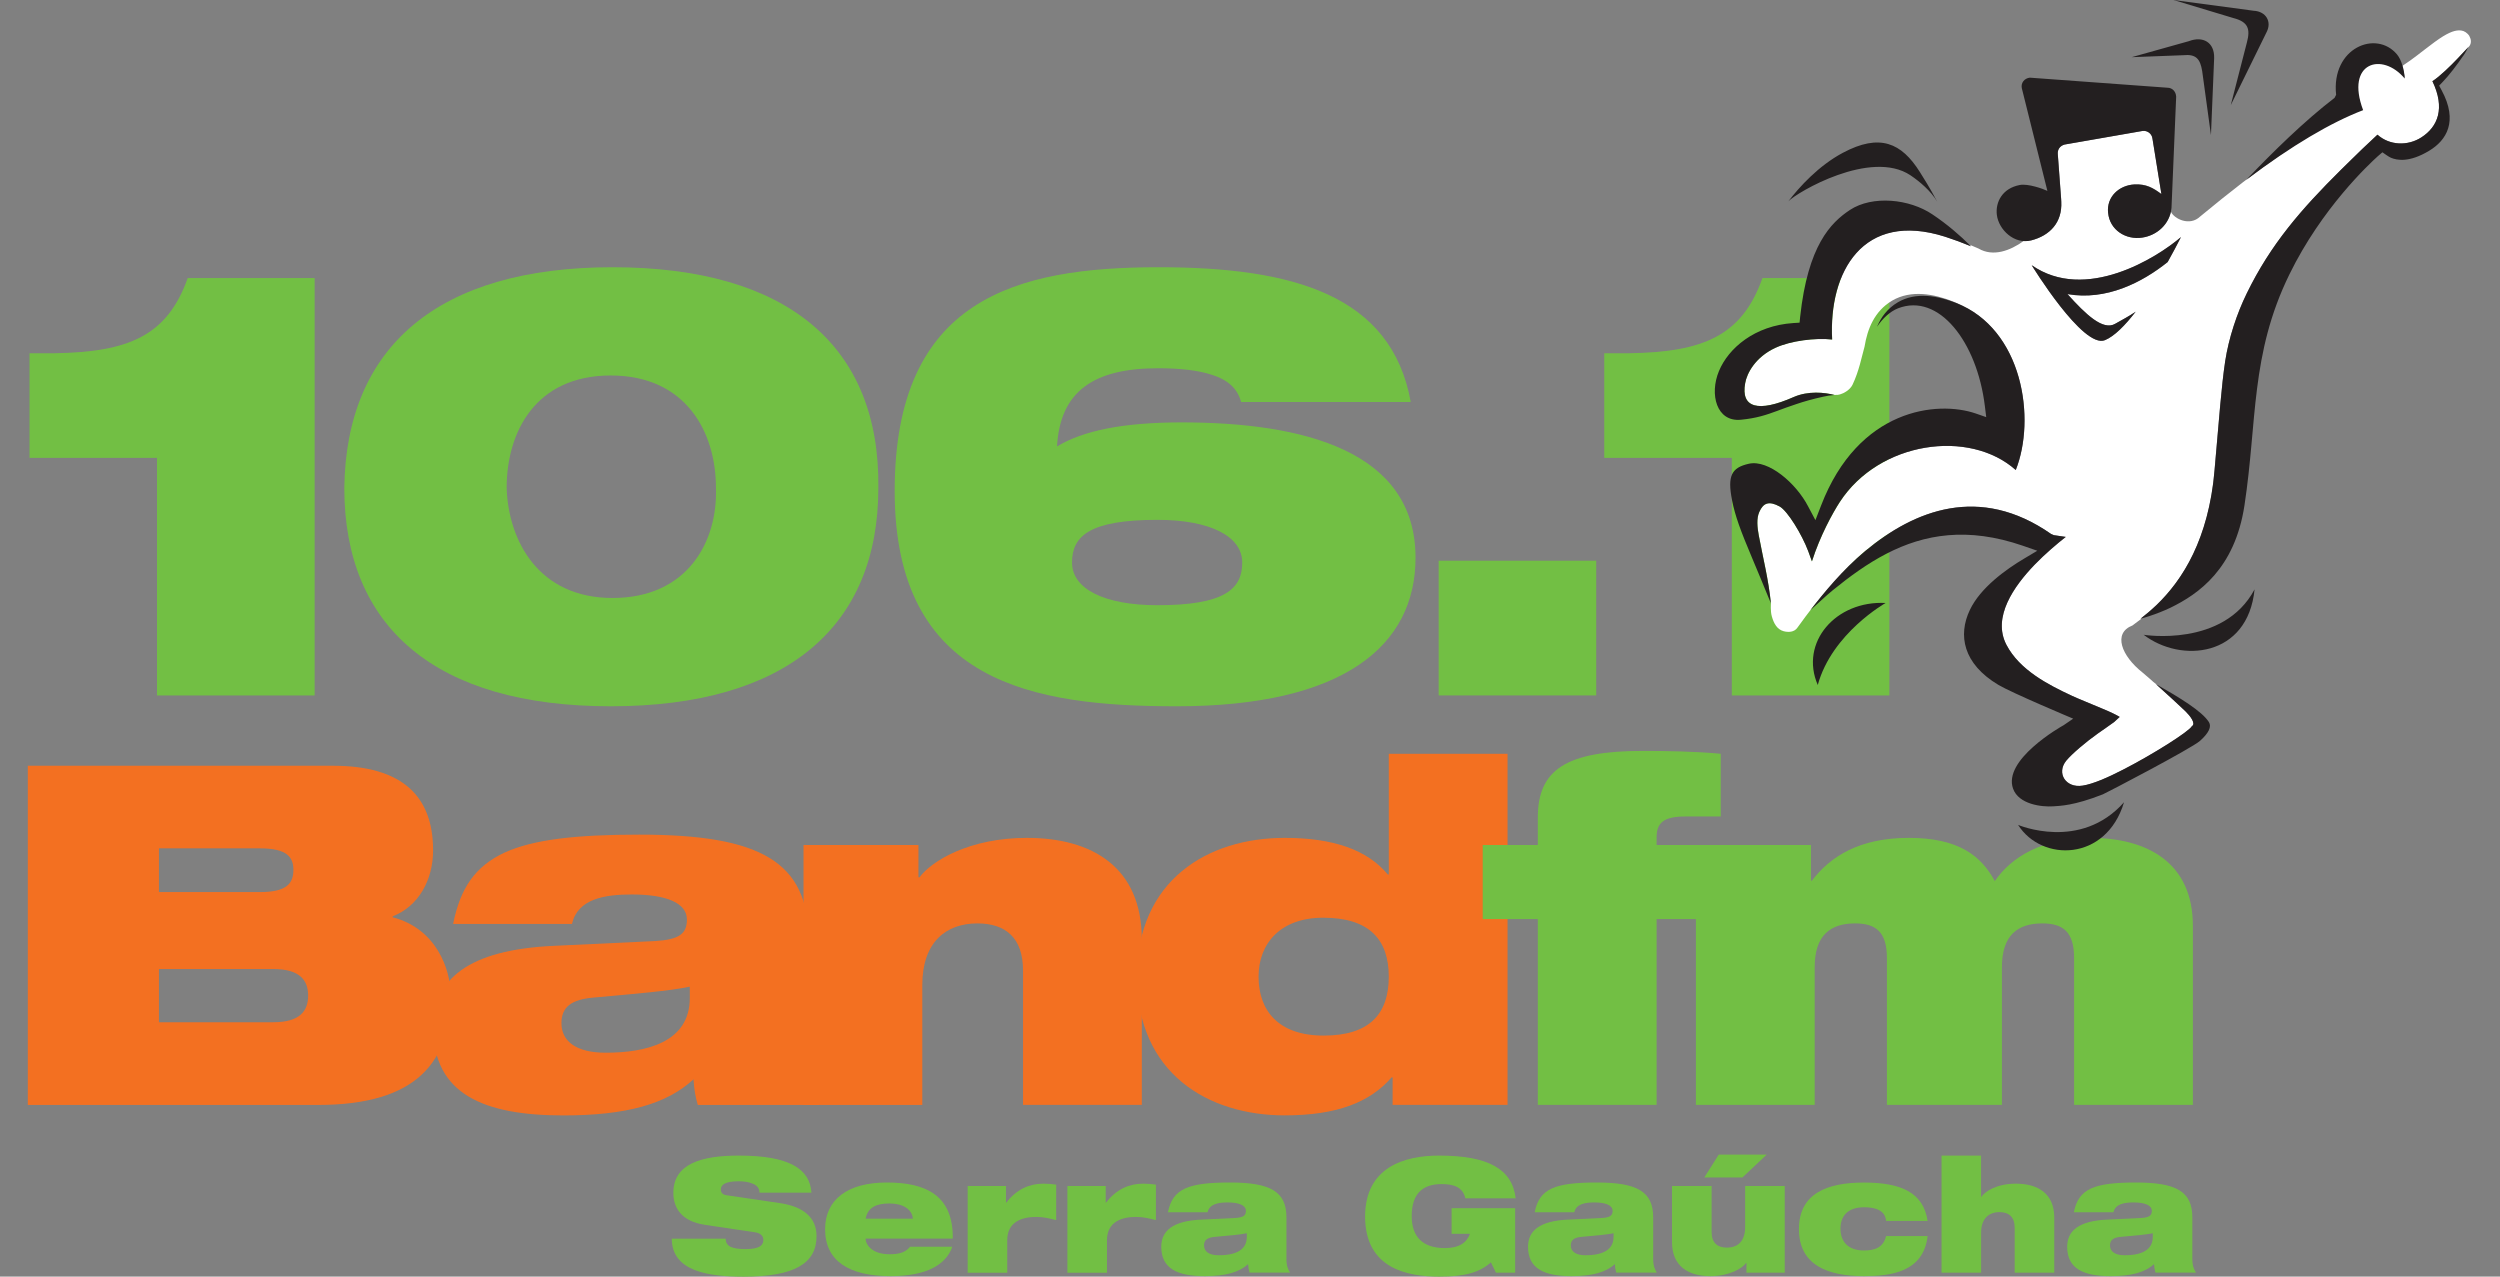 <svg width="47" height="24" viewBox="0 0 47 24" fill="none" xmlns="http://www.w3.org/2000/svg">
<rect x="0" y="0" width="47" height="24" fill="#808080" stroke="none"/>
<g clip-path="url(#clip0_1255_14057)">
<path d="M2.952 8.608H0.555V6.641H1.03C2.421 6.618 3.144 6.313 3.529 5.228H5.915V13.075H2.952V8.608Z" fill="#72BF44"/>
<path d="M11.515 5.024C14.817 5.024 16.547 6.516 16.513 9.173C16.513 11.785 14.783 13.278 11.482 13.278C8.18 13.278 6.473 11.785 6.473 9.173C6.506 6.516 8.237 5.024 11.516 5.024H11.515ZM11.515 11.242C12.929 11.242 13.494 10.179 13.46 9.173C13.46 8.122 12.895 7.059 11.481 7.059C10.067 7.059 9.525 8.122 9.525 9.173C9.558 10.18 10.135 11.242 11.514 11.242H11.515Z" fill="#72BF44"/>
<path d="M23.332 7.556C23.264 7.297 23.073 7.138 22.789 7.048C22.518 6.958 22.168 6.923 21.772 6.923C20.551 6.923 19.929 7.364 19.872 8.393C20.359 8.099 21.105 7.941 22.213 7.941C24.497 7.941 26.612 8.473 26.612 10.485C26.612 12.136 25.266 13.278 22.123 13.278C19.432 13.278 16.82 12.849 16.82 9.231C16.82 5.612 19.104 5.024 21.784 5.024C24.305 5.024 26.16 5.545 26.522 7.557H23.333L23.332 7.556ZM20.154 10.576C20.154 11.073 20.765 11.378 21.76 11.378C23.026 11.378 23.354 11.073 23.354 10.576C23.354 10.078 22.744 9.773 21.76 9.773C20.482 9.773 20.154 10.078 20.154 10.576Z" fill="#72BF44"/>
<path d="M27.047 10.541H30.009V13.074H27.047V10.541Z" fill="#72BF44"/>
<path d="M32.557 8.608H30.16V6.641H30.635C32.026 6.618 32.749 6.313 33.134 5.228H35.52V13.075H32.558V8.608H32.557Z" fill="#72BF44"/>
<path d="M0.523 14.396H6.258C7.562 14.396 8.142 14.967 8.142 15.985C8.142 16.548 7.865 17.039 7.383 17.227V17.245C8.204 17.459 8.472 18.227 8.472 18.701C8.472 19.951 7.847 20.773 5.98 20.773H0.523V14.396ZM2.988 16.771H4.89C5.4 16.771 5.516 16.601 5.516 16.352C5.516 16.119 5.4 15.949 4.89 15.949H2.988V16.771ZM2.988 19.218H5.141C5.641 19.218 5.793 19.003 5.793 18.718C5.793 18.433 5.641 18.218 5.141 18.218H2.988V19.218Z" fill="#F37021"/>
<path d="M8.519 17.369C8.653 16.699 8.929 16.29 9.483 16.03C10.028 15.78 10.841 15.691 12.02 15.691C14.298 15.691 15.2 16.2 15.2 17.656V20.015C15.2 20.39 15.299 20.612 15.406 20.773H13.119C13.075 20.631 13.048 20.469 13.038 20.291C12.538 20.755 11.779 20.97 10.592 20.97C9.091 20.97 8.145 20.568 8.145 19.317C8.145 18.425 8.778 17.853 10.431 17.781L12.315 17.692C12.762 17.665 12.914 17.559 12.914 17.289C12.914 16.968 12.512 16.816 11.878 16.816C11.368 16.816 10.86 16.897 10.753 17.37H8.52L8.519 17.369ZM12.967 18.549C12.591 18.63 11.958 18.682 11.162 18.754C10.752 18.789 10.555 18.924 10.555 19.236C10.555 19.576 10.833 19.791 11.386 19.791C12.137 19.791 12.968 19.603 12.968 18.763V18.549H12.967Z" fill="#F37021"/>
<path d="M15.105 15.886H17.267V16.494H17.286C17.518 16.181 18.232 15.752 19.304 15.752C20.538 15.752 21.466 16.306 21.466 17.664V20.772H19.233V18.245C19.233 17.628 18.902 17.36 18.375 17.36C17.786 17.36 17.339 17.709 17.339 18.521V20.773H15.106V15.887L15.105 15.886Z" fill="#F37021"/>
<path d="M26.18 20.254H26.163C25.761 20.718 25.144 20.969 24.152 20.969C22.705 20.969 21.375 20.173 21.375 18.361C21.375 16.548 22.705 15.752 24.152 15.752C25.064 15.752 25.706 15.976 26.09 16.44H26.109V14.171H28.342V20.772H26.181V20.253L26.18 20.254ZM24.877 17.253C24.073 17.253 23.661 17.736 23.661 18.361C23.661 18.985 24.019 19.469 24.885 19.469C25.752 19.469 26.109 19.058 26.109 18.361C26.109 17.664 25.743 17.253 24.877 17.253Z" fill="#F37021"/>
<path d="M28.911 17.279H27.875V15.886H28.911V15.368C28.911 14.475 29.438 14.117 30.885 14.117C31.313 14.117 31.885 14.126 32.35 14.171V15.35H31.679C31.269 15.35 31.144 15.475 31.144 15.743V15.886H32.349V17.279H31.144V20.771H28.911V17.279V17.279Z" fill="#72BF44"/>
<path d="M31.884 15.886H34.046V16.556H34.064C34.412 16.101 34.956 15.752 35.885 15.752C36.814 15.752 37.244 16.083 37.502 16.565C37.806 16.118 38.395 15.752 39.297 15.752C40.37 15.752 41.226 16.218 41.226 17.404V20.772H38.993V18.012C38.993 17.522 38.788 17.36 38.395 17.36C37.93 17.36 37.636 17.584 37.636 18.182V20.772H35.474V18.012C35.474 17.522 35.268 17.36 34.875 17.36C34.411 17.36 34.116 17.584 34.116 18.182V20.772H31.883V15.886H31.884Z" fill="#72BF44"/>
<path d="M38.195 4.985C38.195 4.985 39.162 6.565 39.573 6.395C39.751 6.321 39.952 6.119 40.151 5.86C40.018 5.953 39.892 6.014 39.768 6.087C39.538 6.223 39.215 5.914 38.869 5.529C39.598 5.656 40.272 5.312 40.752 4.927C40.847 4.757 40.933 4.596 41.003 4.457C40.552 4.846 39.205 5.692 38.195 4.986M46.425 0.681C46.456 0.734 46.468 0.808 46.424 0.867C46.341 0.952 46.264 1.038 46.2 1.106C46.069 1.244 45.859 1.446 45.73 1.526C45.974 2.036 45.832 2.384 45.522 2.583C45.268 2.748 44.925 2.737 44.697 2.532C44.576 2.641 44.283 2.92 44.005 3.198C43.267 3.931 42.691 4.589 42.239 5.516C42.056 5.891 41.901 6.351 41.834 6.792L41.83 6.82C41.761 7.273 41.718 7.877 41.63 8.869C41.622 8.978 41.611 9.081 41.596 9.183C41.432 10.28 40.988 10.947 40.548 11.37C40.442 11.471 40.337 11.558 40.243 11.632L40.268 11.625C40.203 11.676 40.142 11.72 40.09 11.759C39.717 11.903 39.883 12.331 40.28 12.644L40.428 12.771C40.466 12.807 40.504 12.839 40.542 12.867C40.657 12.974 40.779 13.081 40.883 13.177C40.965 13.252 41.033 13.32 41.089 13.374C41.173 13.456 41.291 13.604 41.209 13.652C41.154 13.756 40.462 14.19 39.916 14.47C39.633 14.616 39.346 14.742 39.154 14.77C38.836 14.82 38.658 14.534 38.845 14.302C38.95 14.174 39.217 13.947 39.438 13.792C39.553 13.711 39.666 13.634 39.748 13.573L39.851 13.479C39.792 13.443 39.699 13.395 39.521 13.321C39.308 13.231 39.073 13.137 38.96 13.084C38.503 12.873 37.97 12.596 37.723 12.125C37.448 11.602 37.868 11.016 38.248 10.62C38.453 10.408 38.672 10.224 38.837 10.094C38.754 10.082 38.67 10.07 38.612 10.061L38.561 10.039C37.214 9.099 35.989 9.594 35.069 10.357C34.636 10.716 34.079 11.415 34.079 11.415C34.032 11.475 33.989 11.531 33.948 11.586C33.89 11.665 33.837 11.736 33.79 11.802C33.732 11.886 33.62 11.891 33.53 11.866C33.408 11.832 33.347 11.72 33.31 11.587C33.281 11.486 33.294 11.343 33.294 11.343C33.248 10.891 33.148 10.506 33.065 10.062C33.038 9.918 33.019 9.747 33.076 9.622C33.15 9.457 33.254 9.41 33.458 9.521C33.608 9.604 33.879 10.049 33.995 10.36L34.065 10.553C34.217 10.076 34.452 9.649 34.589 9.437C35.333 8.295 37.025 8.059 37.897 8.837C38.267 7.903 38.046 6.292 36.889 5.746C36.833 5.717 36.775 5.69 36.713 5.666C36.362 5.528 35.932 5.442 35.572 5.652C35.233 5.853 35.106 6.195 35.054 6.515C34.997 6.718 34.951 6.973 34.828 7.232C34.778 7.336 34.653 7.397 34.608 7.409C34.571 7.423 34.53 7.427 34.49 7.425C34.302 7.377 33.995 7.345 33.723 7.464C33.054 7.759 32.724 7.668 32.81 7.202C32.842 7.019 32.999 6.716 33.377 6.539C33.668 6.403 34.133 6.348 34.445 6.382C34.378 5.113 35.021 3.957 36.569 4.449C36.74 4.504 36.906 4.567 37.056 4.63L37.027 4.6C37.086 4.624 37.142 4.649 37.195 4.672C37.47 4.833 37.788 4.715 38.045 4.531C38.093 4.534 38.14 4.53 38.189 4.518C38.541 4.427 38.772 4.18 38.752 3.794C38.752 3.776 38.751 3.758 38.75 3.74L38.687 2.894C38.681 2.801 38.733 2.741 38.812 2.717L40.28 2.461C40.369 2.448 40.456 2.51 40.467 2.605L40.635 3.647C40.48 3.533 40.351 3.455 40.127 3.467C39.845 3.482 39.601 3.694 39.633 4.002C39.663 4.319 39.962 4.514 40.276 4.465C40.526 4.427 40.753 4.25 40.813 3.98C40.875 4.116 41.167 4.258 41.361 4.072C41.502 3.957 41.64 3.845 41.772 3.737C42.859 2.865 43.701 2.326 44.405 2.063C44.339 1.865 44.317 1.704 44.317 1.579C44.337 1.089 44.892 0.973 45.21 1.463C45.194 1.363 45.194 1.353 45.164 1.239L45.31 1.139C45.438 1.052 45.744 0.796 45.929 0.683C46.111 0.573 46.197 0.566 46.273 0.574C46.325 0.58 46.388 0.618 46.426 0.68" fill="white"/>
<path d="M39.632 4.003C39.599 3.695 39.844 3.483 40.125 3.468C40.35 3.457 40.479 3.534 40.634 3.649L40.466 2.606C40.455 2.512 40.368 2.45 40.279 2.462L38.812 2.718C38.732 2.742 38.68 2.802 38.686 2.895L38.749 3.741C38.75 3.76 38.752 3.778 38.752 3.795C38.771 4.181 38.54 4.428 38.188 4.519C37.868 4.602 37.575 4.317 37.541 4.041C37.511 3.801 37.644 3.54 37.971 3.478C38.127 3.448 38.411 3.55 38.491 3.589L38.01 1.658C37.989 1.558 38.059 1.472 38.16 1.46L40.746 1.649C40.844 1.649 40.906 1.724 40.912 1.816L40.824 3.912C40.791 4.22 40.547 4.426 40.276 4.467C39.962 4.516 39.663 4.321 39.633 4.004M38.194 4.984C39.205 5.691 40.551 4.845 41.002 4.457C40.932 4.595 40.847 4.756 40.752 4.926C40.271 5.311 39.597 5.656 38.868 5.529C39.214 5.913 39.537 6.222 39.767 6.086C39.891 6.014 40.017 5.952 40.151 5.859C39.951 6.118 39.751 6.321 39.573 6.395C39.161 6.565 38.195 4.984 38.195 4.984M43.888 1.843L43.919 1.782C43.824 0.899 44.674 0.553 45.065 1.025C45.151 1.129 45.2 1.314 45.209 1.477C44.786 0.969 44.088 1.17 44.427 2.071C43.827 2.301 43.096 2.728 42.228 3.383L42.265 3.344C42.726 2.861 43.326 2.271 43.887 1.842M34.033 11.475C34.293 11.136 34.636 10.717 35.069 10.357C35.989 9.594 37.214 9.099 38.561 10.039L38.612 10.061C38.668 10.07 38.752 10.082 38.836 10.094C38.672 10.223 38.452 10.408 38.247 10.62C37.867 11.016 37.448 11.601 37.721 12.124C37.968 12.596 38.502 12.872 38.958 13.084C39.072 13.137 39.307 13.23 39.52 13.321C39.697 13.394 39.791 13.442 39.85 13.478L39.747 13.573C39.665 13.633 39.552 13.71 39.437 13.791C39.217 13.947 38.949 14.174 38.844 14.302C38.657 14.534 38.834 14.82 39.152 14.77C39.344 14.741 39.63 14.616 39.914 14.469C40.46 14.19 41.152 13.754 41.207 13.652C41.289 13.603 41.171 13.455 41.087 13.373C41.031 13.319 40.656 12.973 40.529 12.86C40.984 13.119 41.397 13.37 41.528 13.576C41.58 13.661 41.528 13.779 41.358 13.93C41.196 14.073 39.595 14.909 39.535 14.933C38.988 15.149 38.729 15.149 38.603 15.159C38.388 15.174 37.95 15.124 37.845 14.825C37.752 14.561 37.96 14.275 38.225 14.04C38.483 13.81 38.773 13.646 38.796 13.634L38.976 13.511C38.976 13.511 37.819 13.025 37.57 12.876C36.903 12.478 36.808 11.94 37.033 11.468C37.232 11.048 37.712 10.704 38.053 10.502L38.301 10.354L38.027 10.259C36.992 9.903 36.179 10.04 35.463 10.411C35.107 10.595 34.778 10.835 34.458 11.095C34.311 11.215 34.179 11.345 34.033 11.474M46.311 1.045C46.194 1.218 46.038 1.422 45.924 1.539L45.856 1.61L45.902 1.696C46.22 2.285 45.99 2.639 45.672 2.832C45.296 3.06 45.065 3.014 44.95 2.966C44.903 2.946 44.816 2.881 44.815 2.881L44.789 2.863L44.704 2.936C44.535 3.089 43.648 3.916 43.042 5.156C42.672 5.911 42.522 6.602 42.433 7.303C42.345 7.992 42.318 8.698 42.196 9.501C42.014 10.697 41.331 11.169 40.803 11.426C40.669 11.489 40.538 11.54 40.41 11.582C40.354 11.601 40.297 11.617 40.242 11.632C40.336 11.559 40.441 11.471 40.547 11.37C41.03 10.903 41.521 10.142 41.634 8.838C41.721 7.847 41.766 7.244 41.833 6.792C41.901 6.351 42.055 5.891 42.239 5.516C42.69 4.589 43.265 3.932 44.004 3.198C44.283 2.921 44.575 2.641 44.696 2.532C44.924 2.737 45.266 2.747 45.521 2.583C45.832 2.384 45.974 2.035 45.729 1.526C45.859 1.446 46.081 1.229 46.211 1.091C46.276 1.022 46.34 0.952 46.405 0.885C46.405 0.885 46.358 0.977 46.313 1.045M33.293 11.343C33.169 11.035 33.047 10.749 32.937 10.484C32.727 9.986 32.62 9.701 32.563 9.406C32.472 8.944 32.552 8.791 32.88 8.718C33.248 8.637 33.767 9.085 33.992 9.519L34.13 9.779L34.236 9.505C34.937 7.682 36.419 7.526 37.142 7.773L37.341 7.842L37.315 7.631C37.167 6.423 36.448 5.501 35.684 5.796C35.532 5.856 35.395 5.984 35.288 6.144C35.364 5.962 35.486 5.796 35.681 5.682C36.022 5.483 36.432 5.561 36.778 5.697C38.031 6.191 38.279 7.874 37.896 8.836C37.024 8.059 35.331 8.295 34.587 9.438C34.451 9.649 34.216 10.076 34.064 10.554L33.994 10.361C33.877 10.05 33.606 9.605 33.457 9.522C33.252 9.411 33.149 9.457 33.075 9.623C33.018 9.748 33.037 9.918 33.064 10.063C33.147 10.507 33.247 10.891 33.293 11.344M34.49 7.426C34.415 7.431 34.344 7.442 34.276 7.458C34.073 7.503 33.912 7.549 33.774 7.596C33.636 7.641 33.521 7.684 33.411 7.725C33.203 7.802 33.02 7.863 32.73 7.891C32.269 7.937 32.135 7.412 32.316 6.977C32.493 6.548 32.986 6.12 33.719 6.073L33.832 6.066L33.843 5.955C33.988 4.618 34.416 4.187 34.779 3.947C35.202 3.669 35.897 3.737 36.333 4.033C36.603 4.214 36.847 4.422 37.055 4.631C36.905 4.568 36.738 4.506 36.568 4.451C35.02 3.958 34.377 5.114 34.444 6.383C34.131 6.349 33.667 6.405 33.375 6.54C32.997 6.716 32.84 7.02 32.809 7.203C32.723 7.669 33.053 7.76 33.722 7.464C33.994 7.345 34.301 7.377 34.489 7.426M40.301 11.934C40.301 11.934 41.803 12.179 42.386 11.08C42.259 12.358 41 12.47 40.301 11.934ZM40.862 0L42.368 0.202C42.605 0.214 42.71 0.411 42.615 0.598L41.938 1.977L42.242 0.797C42.309 0.546 42.268 0.411 41.986 0.339L40.862 0ZM40.075 1.075L41.15 0.774C41.416 0.672 41.634 0.796 41.626 1.092L41.566 2.54L41.401 1.336C41.364 1.11 41.288 1.013 41.045 1.038L40.075 1.075H40.075ZM33.622 3.784C33.825 3.517 34.191 3.114 34.647 2.872C35.339 2.504 35.747 2.683 36.094 3.235C36.15 3.324 36.283 3.532 36.419 3.791C36.302 3.591 36.086 3.409 35.916 3.295C35.171 2.799 33.784 3.614 33.622 3.784M35.45 11.336C35.45 11.336 34.441 11.903 34.174 12.878C33.828 12.08 34.512 11.287 35.45 11.336ZM37.94 15.508C37.94 15.508 39.111 16.009 39.932 15.082C39.597 16.2 38.383 16.208 37.94 15.508Z" fill="#231F20"/>
<path d="M13.239 23.024C12.828 22.961 12.659 22.723 12.659 22.425C12.659 21.874 13.197 21.725 13.889 21.725C14.835 21.725 15.226 21.972 15.255 22.422H14.278C14.278 22.336 14.228 22.282 14.15 22.253C14.076 22.22 13.981 22.208 13.889 22.208C13.638 22.208 13.552 22.271 13.552 22.36C13.552 22.419 13.579 22.459 13.662 22.471L14.666 22.619C15.088 22.682 15.351 22.878 15.351 23.239C15.351 23.757 14.928 24.001 13.984 24.001C13.338 24.001 12.632 23.912 12.629 23.287H13.642C13.644 23.358 13.671 23.406 13.731 23.439C13.794 23.468 13.886 23.483 14.017 23.483C14.279 23.483 14.351 23.412 14.351 23.31C14.351 23.248 14.312 23.185 14.199 23.168L13.24 23.025L13.239 23.024Z" fill="#72BF44"/>
<path d="M17.903 23.438C17.847 23.607 17.721 23.747 17.531 23.843C17.341 23.938 17.084 23.991 16.742 23.991C15.959 23.991 15.512 23.706 15.512 23.11C15.512 22.547 15.94 22.231 16.673 22.231C17.406 22.231 17.924 22.473 17.912 23.286H16.274C16.274 23.402 16.396 23.58 16.724 23.58C16.917 23.58 17.03 23.539 17.11 23.438H17.902H17.903ZM17.162 22.911C17.147 22.735 16.977 22.625 16.721 22.625C16.465 22.625 16.313 22.706 16.274 22.911H17.162Z" fill="#72BF44"/>
<path d="M18.191 22.297H18.912V22.61H18.918C19.112 22.357 19.356 22.253 19.612 22.253C19.693 22.253 19.775 22.259 19.856 22.271V22.938C19.725 22.905 19.614 22.878 19.484 22.878C19.219 22.878 18.936 22.965 18.936 23.317V23.927H18.192V22.298L18.191 22.297Z" fill="#72BF44"/>
<path d="M20.066 22.297H20.787V22.61H20.793C20.987 22.357 21.231 22.253 21.487 22.253C21.568 22.253 21.65 22.259 21.731 22.271V22.938C21.6 22.905 21.489 22.878 21.359 22.878C21.094 22.878 20.811 22.965 20.811 23.317V23.927H20.067V22.298L20.066 22.297Z" fill="#72BF44"/>
<path d="M21.957 22.791C22.002 22.568 22.095 22.43 22.279 22.344C22.46 22.261 22.732 22.231 23.125 22.231C23.884 22.231 24.185 22.401 24.185 22.887V23.672C24.185 23.798 24.218 23.872 24.254 23.925H23.491C23.477 23.878 23.468 23.825 23.464 23.765C23.297 23.919 23.044 23.991 22.648 23.991C22.148 23.991 21.832 23.857 21.832 23.44C21.832 23.142 22.043 22.951 22.594 22.928L23.223 22.898C23.372 22.889 23.423 22.854 23.423 22.764C23.423 22.657 23.289 22.606 23.078 22.606C22.908 22.606 22.738 22.633 22.702 22.79H21.958L21.957 22.791ZM23.44 23.185C23.315 23.212 23.104 23.229 22.839 23.253C22.701 23.265 22.636 23.31 22.636 23.414C22.636 23.527 22.728 23.599 22.913 23.599C23.164 23.599 23.44 23.536 23.44 23.256V23.185Z" fill="#72BF44"/>
<path d="M27.29 22.714H28.485V23.926H28.124L28.029 23.732C27.811 23.926 27.537 24 27.055 24C26.465 24 25.664 23.854 25.664 22.871C25.664 21.939 26.408 21.725 27.052 21.725C27.987 21.725 28.43 21.981 28.495 22.529H27.549C27.525 22.418 27.463 22.35 27.385 22.311C27.305 22.272 27.21 22.261 27.099 22.261C26.757 22.261 26.54 22.43 26.54 22.862C26.54 23.255 26.748 23.464 27.165 23.464C27.438 23.464 27.576 23.357 27.635 23.196H27.29V22.714H27.29Z" fill="#72BF44"/>
<path d="M28.852 22.791C28.896 22.568 28.989 22.43 29.173 22.344C29.355 22.261 29.626 22.231 30.019 22.231C30.779 22.231 31.08 22.401 31.08 22.887V23.672C31.08 23.798 31.113 23.872 31.148 23.925H30.386C30.371 23.878 30.362 23.825 30.359 23.765C30.192 23.919 29.939 23.991 29.543 23.991C29.042 23.991 28.727 23.857 28.727 23.44C28.727 23.142 28.938 22.951 29.489 22.928L30.117 22.898C30.266 22.889 30.317 22.854 30.317 22.764C30.317 22.657 30.183 22.606 29.972 22.606C29.802 22.606 29.632 22.633 29.597 22.79H28.852L28.852 22.791ZM30.335 23.185C30.21 23.212 29.998 23.229 29.733 23.253C29.596 23.265 29.531 23.31 29.531 23.414C29.531 23.527 29.623 23.599 29.808 23.599C30.058 23.599 30.335 23.536 30.335 23.256V23.185Z" fill="#72BF44"/>
<path d="M33.554 23.926H32.833V23.744H32.827C32.75 23.849 32.511 23.991 32.154 23.991C31.743 23.991 31.434 23.807 31.434 23.354V22.297H32.178V23.16C32.178 23.366 32.288 23.455 32.464 23.455C32.696 23.455 32.809 23.309 32.809 23.065V22.297H33.553V23.925L33.554 23.926ZM32.312 21.707H33.214L32.758 22.136H32.041L32.312 21.707Z" fill="#72BF44"/>
<path d="M35.458 22.952C35.449 22.851 35.402 22.788 35.318 22.747C35.249 22.711 35.145 22.696 35.05 22.696C34.717 22.696 34.601 22.881 34.601 23.098C34.601 23.348 34.749 23.509 35.044 23.509C35.253 23.509 35.408 23.449 35.458 23.238H36.239C36.161 23.914 35.554 23.991 35.042 23.991C34.357 23.991 33.82 23.783 33.82 23.107C33.82 22.432 34.357 22.232 35.042 22.232C35.727 22.232 36.158 22.411 36.239 22.953H35.458V22.952Z" fill="#72BF44"/>
<path d="M36.5 21.725H37.244V22.5H37.25C37.322 22.395 37.542 22.253 37.9 22.253C38.311 22.253 38.62 22.437 38.62 22.89V23.926H37.876V23.083C37.876 22.878 37.766 22.788 37.59 22.788C37.394 22.788 37.245 22.905 37.245 23.175V23.926H36.501V21.725L36.5 21.725Z" fill="#72BF44"/>
<path d="M38.988 22.791C39.033 22.568 39.126 22.43 39.31 22.344C39.492 22.261 39.763 22.231 40.156 22.231C40.916 22.231 41.216 22.401 41.216 22.887V23.672C41.216 23.798 41.249 23.872 41.285 23.925H40.523C40.508 23.878 40.499 23.825 40.496 23.765C40.329 23.919 40.076 23.991 39.679 23.991C39.179 23.991 38.863 23.857 38.863 23.44C38.863 23.142 39.075 22.951 39.626 22.928L40.254 22.898C40.403 22.889 40.454 22.854 40.454 22.764C40.454 22.657 40.32 22.606 40.109 22.606C39.939 22.606 39.769 22.633 39.733 22.79H38.989L38.988 22.791ZM40.472 23.185C40.347 23.212 40.136 23.229 39.871 23.253C39.733 23.265 39.668 23.31 39.668 23.414C39.668 23.527 39.76 23.599 39.945 23.599C40.196 23.599 40.472 23.536 40.472 23.256V23.185Z" fill="#72BF44"/>
</g>
<defs>
<clipPath id="clip0_1255_14057">
<rect width="45.928" height="24" fill="white" transform="translate(0.523)"/>
</clipPath>
</defs>
</svg>

